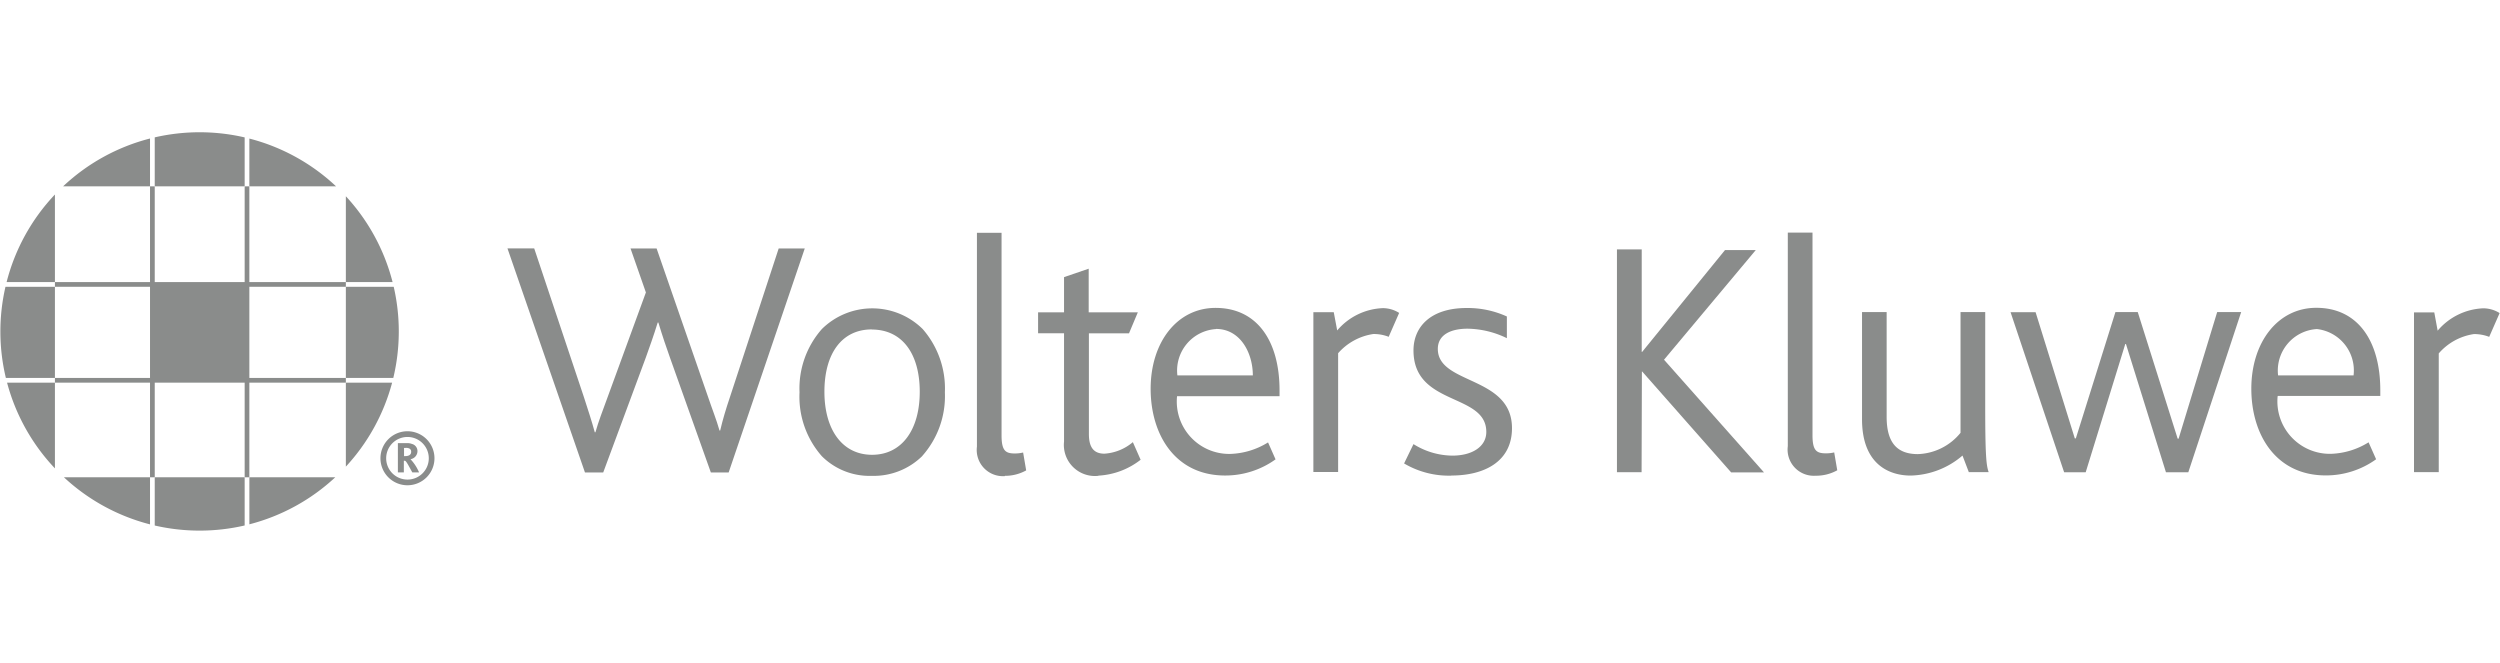 <svg xmlns="http://www.w3.org/2000/svg" viewBox="0 0 132 35"><path d="M104.82,16.477h-1.304v6.375a3.026,3.026,0,0,1-2.251,1.125c-1.056,0-1.65-.552-1.65-1.964V16.477h-1.3v5.662c0,2.377,1.43,2.971,2.57,2.971a4.352,4.352,0,0,0,2.735-1.056l.336.881.006-.007h1.039c-.126-.356-.182-.874-.182-3.537Z" style="fill:#8a8c8b"/><polygon points="38.472 24.948 38.479 24.945 38.473 24.945 38.472 24.948" style="fill:#8a8c8b"/><path d="M21.679,24.251v-.007a.431.431,0,0,0,.363-.419.389.389,0,0,0-.298-.387.642.642,0,0,0-.245-.041H21.024l-.016.001V24.943h.315v-.615h.056c.07.007.189.252.392.615h.356A2.342,2.342,0,0,0,21.679,24.251Zm-.271-.169h-.075v-.433h.084a.397.397,0,0,1,.168.021.179.179,0,0,1,.124.189C21.709,24.02,21.569,24.082,21.408,24.082Z" style="fill:#8a8c8b"/><polygon points="115.031 23.16 114.98 23.16 112.873 16.477 111.695 16.477 109.605 23.146 109.549 23.146 107.479 16.484 106.158 16.484 108.986 24.935 110.125 24.935 112.215 18.162 112.25 18.162 114.362 24.935 115.543 24.935 118.334 16.477 117.067 16.477 115.031 23.16" style="fill:#8a8c8b"/><path d="M75.917,18.424c0-.769.715-1.069,1.571-1.069a4.878,4.878,0,0,1,2.075.501V16.71a4.999,4.999,0,0,0-2.125-.447c-1.93,0-2.806,1.021-2.806,2.237,0,2.964,3.845,2.23,3.845,4.306,0,.783-.755,1.251-1.79,1.251a3.924,3.924,0,0,1-2.055-.608l-.496,1.021a4.637,4.637,0,0,0,2.503.643l-.008-.005c1.741,0,3.202-.734,3.202-2.503C79.832,19.836,75.917,20.319,75.917,18.424Z" style="fill:#8a8c8b"/><path d="M131.98,16.531a1.63,1.63,0,0,0-.86-.252,3.323,3.323,0,0,0-2.412,1.181l-.178-.965h-1.071V24.93h1.307V18.66a3.046,3.046,0,0,1,1.859-1.021,2.196,2.196,0,0,1,.804.147l-.005.013Z" style="fill:#8a8c8b"/><path d="M122.302,16.252c-2.038,0-3.432,1.825-3.432,4.271,0,2.412,1.286,4.579,3.929,4.579a4.53,4.53,0,0,0,2.66-.853l-.398-.895a3.99,3.99,0,0,1-1.999.608,2.769,2.769,0,0,1-2.803-3.036l.01-.019h5.411v-.3C125.679,17.986,124.48,16.252,122.302,16.252Zm-2.019,3.57a2.195,2.195,0,0,1,2.038-2.447l.001-.002a2.198,2.198,0,0,1,1.946,2.449Z" style="fill:#8a8c8b"/><polygon points="92.704 13.205 91.079 13.205 86.703 18.583 86.683 18.583 86.683 13.167 85.375 13.167 85.375 24.933 86.676 24.933 86.692 19.615 86.706 19.615 91.404 24.942 93.138 24.942 87.86 18.993 92.704 13.205" style="fill:#8a8c8b"/><path d="M58.315,23.954c-.556,0-.821-.322-.821-1.035v-5.32h2.118l.465-1.107H57.483V14.187l-1.302.446v1.857h-1.37v1.108h1.37v5.72a1.641,1.641,0,0,0,1.81,1.806l.004-.01a3.965,3.965,0,0,0,2.23-.839l-.41-.93A2.575,2.575,0,0,1,58.315,23.954Z" style="fill:#8a8c8b"/><path d="M64.183,16.257c-2.036,0-3.429,1.82-3.429,4.271,0,2.412,1.287,4.579,3.932,4.579a4.542,4.542,0,0,0,2.663-.853l-.396-.895a4.005,4.005,0,0,1-2.003.608,2.767,2.767,0,0,1-2.803-3.034l.001-.015H67.56v-.304C67.56,17.991,66.365,16.257,64.183,16.257Zm-2.017,3.565a2.193,2.193,0,0,1,2.036-2.447l.005-.007c1.286,0,1.943,1.272,1.943,2.454Z" style="fill:#8a8c8b"/><path d="M41.114,13.12l-2.572,7.843c-.217.643-.378,1.181-.517,1.769h-.035c-.161-.573-.392-1.139-.622-1.825L34.669,13.12H33.292l.811,2.321-2.039,5.578c-.234.643-.464,1.23-.625,1.804h-.035c-.161-.594-.357-1.181-.57-1.845l-2.628-7.863h-1.412l4.092,11.831H31.85l2.252-6.076c.196-.554.411-1.143.625-1.84h.035c.215.715.429,1.34.608,1.84l2.163,6.076h.94L42.491,13.12Z" style="fill:#8a8c8b"/><path d="M70.604,17.448l-.182-.965H69.346v8.437h1.307V18.65a3.074,3.074,0,0,1,1.859-1.014,2.171,2.171,0,0,1,.804.145l.004.008.555-1.267a1.619,1.619,0,0,0-.86-.252A3.326,3.326,0,0,0,70.604,17.448Z" style="fill:#8a8c8b"/><path d="M54.021,23.892a1.804,1.804,0,0,1-.447.051c-.496,0-.692-.161-.692-.965V12.292h-1.3v11.29a1.384,1.384,0,0,0,1.482,1.556l-.007-.014a2.288,2.288,0,0,0,1.125-.287Z" style="fill:#8a8c8b"/><path d="M96.399,23.936c-.503,0-.699-.161-.699-.965V12.283H94.396v11.275a1.384,1.384,0,0,0,1.482,1.559l.004.001a2.291,2.291,0,0,0,1.125-.287l-.161-.944A1.821,1.821,0,0,1,96.399,23.936Z" style="fill:#8a8c8b"/><path d="M48.716,17.372a3.789,3.789,0,0,0-5.32,0,4.742,4.742,0,0,0-1.181,3.341A4.746,4.746,0,0,0,43.396,24.09a3.566,3.566,0,0,0,2.628,1.035,3.659,3.659,0,0,0,2.682-1.056l-.012.007A4.76,4.76,0,0,0,49.89,20.714,4.77,4.77,0,0,0,48.716,17.372Zm-2.67,6.641c-1.573,0-2.517-1.328-2.517-3.328,0-2.006.909-3.292,2.503-3.292l-.007.006c1.622,0,2.538,1.287,2.538,3.29C48.562,22.689,47.618,24.013,46.045,24.013Z" style="fill:#8a8c8b"/><path d="M21.513,22.77a1.426,1.426,0,1,0,1.427,1.426A1.426,1.426,0,0,0,21.513,22.77Zm0,2.552A1.125,1.125,0,1,1,22.64,24.196,1.125,1.125,0,0,1,21.513,25.322Z" style="fill:#8a8c8b"/><path d="M.349,14.893H2.9V10.27A10.495,10.495,0,0,0,.349,14.893Z" style="fill:#8a8c8b"/><path d="M3.332,9.839H7.921V7.313A10.498,10.498,0,0,0,3.332,9.839Z" style="fill:#8a8c8b"/><path d="M20.766,19.955a10.521,10.521,0,0,0,.022-4.813H18.261v4.813Z" style="fill:#8a8c8b"/><path d="M2.9,24.73V20.204H.373A10.502,10.502,0,0,0,2.9,24.73Z" style="fill:#8a8c8b"/><path d="M18.261,10.362v4.531h2.467A10.502,10.502,0,0,0,18.261,10.362Z" style="fill:#8a8c8b"/><path d="M13.166,7.316V9.839h4.578A10.498,10.498,0,0,0,13.166,7.316Z" style="fill:#8a8c8b"/><path d="M.289,15.142A10.517,10.517,0,0,0,.31,19.955H2.9V15.142Z" style="fill:#8a8c8b"/><path d="M17.701,25.201h-4.534v2.483A10.5,10.5,0,0,0,17.701,25.201Z" style="fill:#8a8c8b"/><path d="M8.17,27.747a10.548,10.548,0,0,0,4.748-.002V25.201H8.17Z" style="fill:#8a8c8b"/><path d="M7.921,27.687V25.201H3.376A10.501,10.501,0,0,0,7.921,27.687Z" style="fill:#8a8c8b"/><path d="M20.704,20.204H18.261v4.434A10.507,10.507,0,0,0,20.704,20.204Z" style="fill:#8a8c8b"/><polygon points="18.261 19.955 18.137 19.955 18.012 19.955 13.166 19.955 13.166 15.142 18.012 15.142 18.137 15.142 18.261 15.142 18.261 15.018 18.261 14.894 18.137 14.894 18.012 14.894 13.166 14.894 13.166 10.088 13.166 9.964 13.166 9.839 13.042 9.839 12.918 9.839 12.918 9.964 12.918 10.088 12.918 14.894 8.17 14.894 8.17 10.088 8.17 9.964 8.17 9.839 8.045 9.839 7.921 9.839 7.921 9.964 7.921 10.088 7.921 14.894 3.148 14.894 3.024 14.894 2.9 14.894 2.9 15.018 2.9 15.142 3.024 15.142 3.148 15.142 7.921 15.142 7.921 19.955 3.148 19.955 3.024 19.955 2.9 19.955 2.9 20.079 2.9 20.204 3.024 20.204 3.148 20.204 7.921 20.204 7.921 24.952 7.921 25.076 7.921 25.201 8.045 25.201 8.17 25.201 8.17 25.076 8.17 24.952 8.17 20.204 12.918 20.204 12.918 24.952 12.918 25.076 12.918 25.201 13.042 25.201 13.166 25.201 13.166 25.076 13.166 24.952 13.166 20.204 18.012 20.204 18.137 20.204 18.261 20.204 18.261 20.079 18.261 19.955" style="fill:#8a8c8b"/><path d="M12.918,7.255A10.548,10.548,0,0,0,8.17,7.253V9.839h4.748Z" style="fill:#8a8c8b"/></svg>